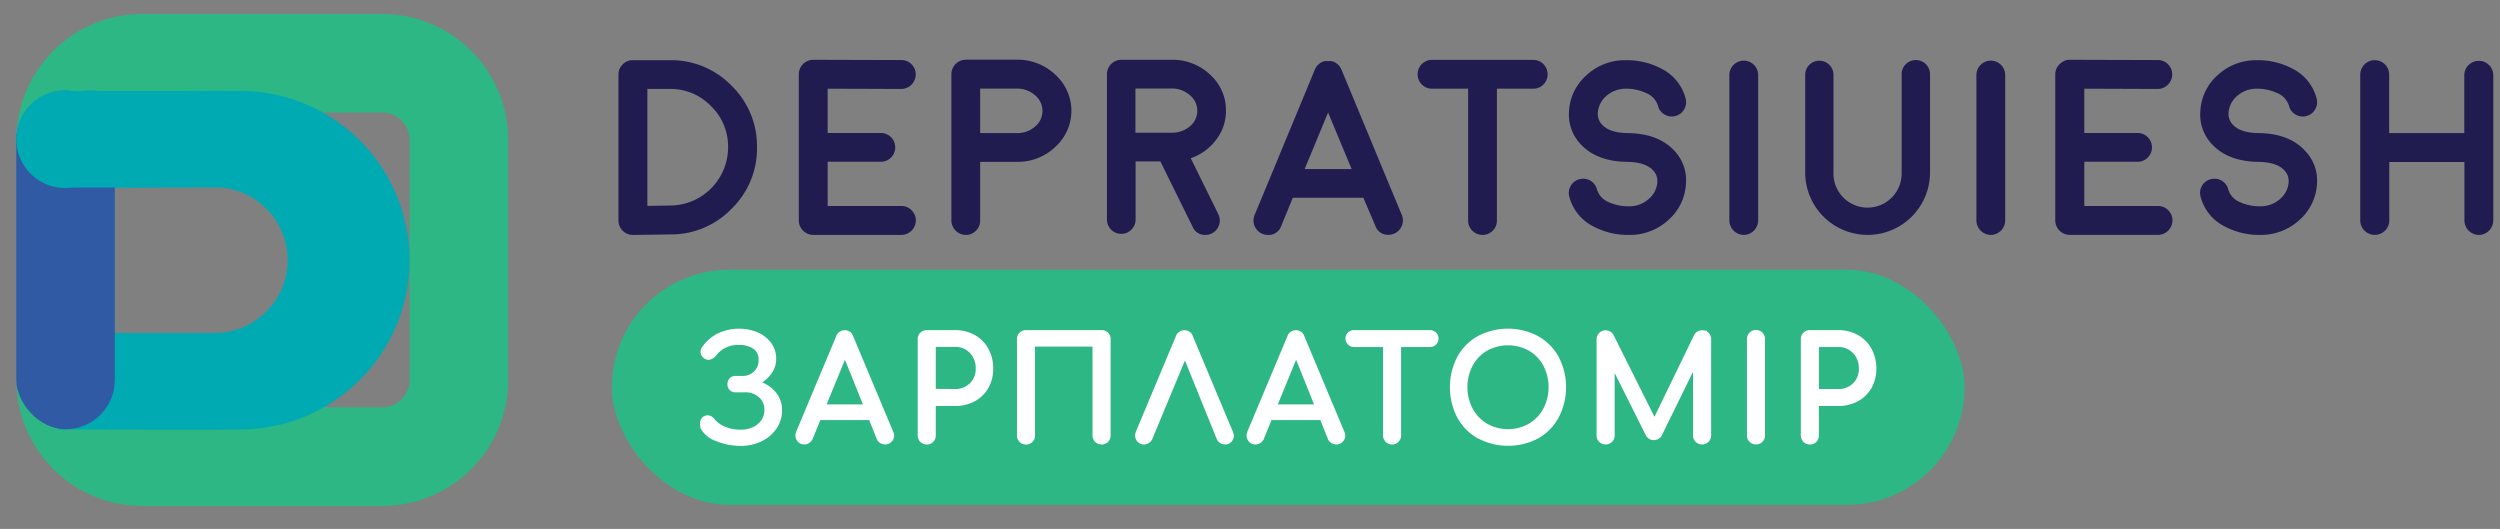 <svg id="Layer_1" data-name="Layer 1" xmlns="http://www.w3.org/2000/svg" viewBox="0 0 761 161"><rect x="0" y="0" width="761" height="161" fill="#808080" stroke="none"/><defs><style>.cls-1{fill:#201c50;}.cls-2,.cls-5{fill:#2cb785;}.cls-2,.cls-3{fill-rule:evenodd;}.cls-3{fill:#00aab3;}.cls-4{fill:#315aa5;}.cls-6{fill:#fff;stroke:#fff;stroke-miterlimit:10;}</style></defs><path class="cls-1" d="M192.64,71.51a4.37,4.37,0,0,1-4.38-4.38V22.7a4.28,4.28,0,0,1,1.3-3.12,4.19,4.19,0,0,1,3.08-1.26h11.25a25.65,25.65,0,0,1,18.78,7.75,25.61,25.61,0,0,1,7.76,18.75,25.53,25.53,0,0,1-7.76,18.75,25.61,25.61,0,0,1-18.78,7.79l-11.17.15Zm4.42-8.83,6.79-.12a17.72,17.72,0,0,0,17.78-17.74,17.08,17.08,0,0,0-5.19-12.51,17,17,0,0,0-12.55-5.23h-6.83Z"/><path class="cls-1" d="M274.4,62.71a4.15,4.15,0,0,1,3.08,1.3,4.25,4.25,0,0,1,1.3,3.12,4.44,4.44,0,0,1-4.38,4.38H247.53a4.44,4.44,0,0,1-4.38-4.38V22.62a4.44,4.44,0,0,1,4.38-4.42h0l26.84.08a4.25,4.25,0,0,1,3.12,1.3,4.32,4.32,0,0,1,1.26,3.12,4.44,4.44,0,0,1-4.38,4.38h0L251.94,27V40.48h16.19a4.38,4.38,0,1,1,0,8.76H251.94V62.71Z"/><path class="cls-1" d="M309.46,18.17a16.57,16.57,0,0,1,11.77,4.56,14.79,14.79,0,0,1,.18,21.83,16.54,16.54,0,0,1-11.35,4.71h-.15l-.45,0-.22,0H298.36V67.13a4.19,4.19,0,0,1-1.26,3.08,4.25,4.25,0,0,1-3.12,1.3,4.44,4.44,0,0,1-4.38-4.38V22.55A4.44,4.44,0,0,1,294,18.17Zm.26,22.34a8.13,8.13,0,0,0,5.38-2,6.16,6.16,0,0,0-.07-9.54,8.21,8.21,0,0,0-5.57-2h-11.1V40.51Z"/><path class="cls-1" d="M373.18,33.68a14.24,14.24,0,0,1-3,8.88,16,16,0,0,1-7.72,5.6l8.42,17.08a4.41,4.41,0,0,1-2,5.82,4.37,4.37,0,0,1-1.93.45,4,4,0,0,1-3.9-2.45l-9.84-19.93h-7.53v17.7a4.22,4.22,0,0,1-1.3,3.08,4.17,4.17,0,0,1-3.08,1.27,4.34,4.34,0,0,1-4.35-4.35V22.58a4.39,4.39,0,0,1,4.35-4.38h15.37a16.48,16.48,0,0,1,11.69,4.53A14.43,14.43,0,0,1,373.18,33.68ZM356.92,40.4a8.35,8.35,0,0,0,5.35-2,6.11,6.11,0,0,0-.11-9.46,8.2,8.2,0,0,0-5.53-2h-11V40.4Z"/><path class="cls-1" d="M384.26,71.18a4.39,4.39,0,0,1-2.37-5.72l4.71-11.32v0l13.66-33a1.85,1.85,0,0,1,.19-.37l.07-.19.15-.19a.71.71,0,0,1,.11-.18l.15-.15s0-.07.11-.15.15-.16.15-.18a.56.56,0,0,1,.15-.11q.15-.15.18-.15s0,0,.15-.11l.19-.15.15-.11a.68.68,0,0,1,.22-.12l.26-.11.11-.07.15-.08a.84.84,0,0,0,.26-.07l.26-.07.15,0a1.25,1.25,0,0,0,.26,0l.18,0h.86l.22,0,.18,0a.77.77,0,0,1,.26.07c.15,0,.2,0,.15,0a3.13,3.13,0,0,1,.82.33s0,0,.15.08a.93.93,0,0,1,.22.15l.15.11a.83.83,0,0,1,.18.15s.08,0,.15.11l.19.15s0,.07.11.15a.5.5,0,0,1,.15.18l.11.15q.15.15.15.18a.42.42,0,0,0,.11.19.57.57,0,0,1,.11.19,2.58,2.58,0,0,1,.19.37L422,54.1v0l4.71,11.32a4.39,4.39,0,0,1-2.37,5.72,4.48,4.48,0,0,1-1.67.33,4,4,0,0,1-4-2.71L415,60.19H393.54L390,68.8a4,4,0,0,1-4.05,2.71A4.44,4.44,0,0,1,384.26,71.18Zm27.17-19.72-7.16-17.22-7.13,17.22Z"/><path class="cls-1" d="M446.9,27h-11a4.29,4.29,0,0,1-3.12-1.3,4.41,4.41,0,0,1,0-6.17,4.29,4.29,0,0,1,3.12-1.3h30.85a4.37,4.37,0,0,1,4.34,4.38,4.2,4.2,0,0,1-1.26,3.09,4.25,4.25,0,0,1-3.08,1.3H455.66V67.13a4.25,4.25,0,0,1-1.3,3.12,4.39,4.39,0,0,1-6.16,0,4.29,4.29,0,0,1-1.3-3.12Z"/><path class="cls-1" d="M513.22,55.66a15.72,15.72,0,0,1-5.31,11.25,17.22,17.22,0,0,1-12,4.6A22.42,22.42,0,0,1,485,68.91a14.1,14.1,0,0,1-7.31-9.06,4.29,4.29,0,0,1,.45-3.3,4.19,4.19,0,0,1,2.67-2,4.28,4.28,0,0,1,3.3.44,4.24,4.24,0,0,1,2,2.67,6.14,6.14,0,0,0,3.64,3.9,14.39,14.39,0,0,0,6.08,1.23,8.74,8.74,0,0,0,6-2.19,7.24,7.24,0,0,0,2.67-5.35,4.56,4.56,0,0,0-1.37-3.45q-2.31-2.44-7.72-2.53h-.19q-9.09-.14-13.92-5.23a13,13,0,0,1-3.71-9.84,15.75,15.75,0,0,1,5.31-11.28,17.15,17.15,0,0,1,12-4.6,22.41,22.41,0,0,1,10.84,2.59A14.1,14.1,0,0,1,513.11,30a4.23,4.23,0,0,1-.48,3.31,4.11,4.11,0,0,1-2.64,2,4.24,4.24,0,0,1-3.3-.45,4.19,4.19,0,0,1-2-2.67,6.16,6.16,0,0,0-3.67-3.9A14.33,14.33,0,0,0,495,27a8.9,8.9,0,0,0-6,2.19,7.34,7.34,0,0,0-2.63,5.35,4.73,4.73,0,0,0,1.37,3.48c1.53,1.61,4.11,2.44,7.72,2.49h.19q9.09.15,13.92,5.27A12.94,12.94,0,0,1,513.22,55.66Z"/><path class="cls-1" d="M530.8,71.51a4.44,4.44,0,0,1-4.38-4.38V22.84a4.38,4.38,0,0,1,8.76,0V67.13a4.44,4.44,0,0,1-4.38,4.38Z"/><path class="cls-1" d="M583.19,18.28a4.3,4.3,0,0,1,4.31,4.3V52.5a19,19,0,1,1-38,0V22.58a4.31,4.31,0,0,1,8.61,0V52.5a10.38,10.38,0,1,0,20.75,0V22.58a4.3,4.3,0,0,1,4.3-4.3Z"/><path class="cls-1" d="M606,71.51a4.44,4.44,0,0,1-4.38-4.38V22.84a4.38,4.38,0,0,1,8.76,0V67.13A4.44,4.44,0,0,1,606,71.51Z"/><path class="cls-1" d="M656.92,62.71A4.15,4.15,0,0,1,660,64a4.25,4.25,0,0,1,1.3,3.12,4.44,4.44,0,0,1-4.38,4.38H630a4.44,4.44,0,0,1-4.38-4.38V22.62A4.21,4.21,0,0,1,627,19.5,4.15,4.15,0,0,1,630,18.2h0l26.84.08a4.25,4.25,0,0,1,3.12,1.3,4.32,4.32,0,0,1,1.26,3.12,4.44,4.44,0,0,1-4.38,4.38h0L634.46,27V40.48h16.18a4.3,4.3,0,0,1,3.12,1.26,4.39,4.39,0,0,1,0,6.24,4.3,4.3,0,0,1-3.12,1.26H634.46V62.71Z"/><path class="cls-1" d="M705.31,55.66A15.72,15.72,0,0,1,700,66.91a17.25,17.25,0,0,1-12,4.6,22.39,22.39,0,0,1-10.84-2.6,14.07,14.07,0,0,1-7.31-9.06,4.28,4.28,0,0,1,.44-3.3,4.18,4.18,0,0,1,2.68-2,4.28,4.28,0,0,1,3.3.44,4.19,4.19,0,0,1,2,2.67,6.17,6.17,0,0,0,3.64,3.9A14.4,14.4,0,0,0,688,62.79a8.74,8.74,0,0,0,6-2.19,7.24,7.24,0,0,0,2.67-5.35,4.57,4.57,0,0,0-1.38-3.45q-2.29-2.44-7.72-2.53h-.18q-9.09-.14-13.92-5.23a13,13,0,0,1-3.71-9.84A15.7,15.7,0,0,1,675,22.92a17.19,17.19,0,0,1,12-4.6,22.38,22.38,0,0,1,10.84,2.59A14.07,14.07,0,0,1,705.19,30a4.19,4.19,0,0,1-.48,3.31,4.07,4.07,0,0,1-2.64,2,4.24,4.24,0,0,1-3.3-.45,4.14,4.14,0,0,1-2-2.67,6.18,6.18,0,0,0-3.68-3.9A14.3,14.3,0,0,0,687,27a8.87,8.87,0,0,0-6,2.19,7.35,7.35,0,0,0-2.64,5.35,4.7,4.7,0,0,0,1.38,3.48q2.29,2.41,7.72,2.49h.18q9.11.15,13.92,5.27A13,13,0,0,1,705.31,55.66Z"/><path class="cls-1" d="M754.58,71.51a4.44,4.44,0,0,1-4.41-4.42V49.31H727.3V67.09A4.32,4.32,0,0,1,726,70.21a4.42,4.42,0,0,1-7.54-3.12V22.73A4.41,4.41,0,0,1,726,19.62a4.3,4.3,0,0,1,1.26,3.11V40.51h22.87V22.73a4.42,4.42,0,0,1,8.83,0V67.09a4.44,4.44,0,0,1-4.42,4.42Z"/><path class="cls-2" d="M116.41,154H43.23A38.32,38.32,0,0,1,5,115.72V42.54A38.32,38.32,0,0,1,43.23,4.26h73.18a38.32,38.32,0,0,1,38.28,38.28v73.18A38.32,38.32,0,0,1,116.41,154ZM43.23,34.26h0A8.28,8.28,0,0,0,35,42.54v73.18A8.29,8.29,0,0,0,43.23,124h73.18a8.3,8.3,0,0,0,8.28-8.28V42.54a8.29,8.29,0,0,0-8.28-8.28Z"/><path class="cls-3" d="M30.23,27.77l42.93-.1A51.64,51.64,0,0,1,124.69,79.2h0a51.68,51.68,0,0,1-51.53,51.53H17.66V101.36H73.15A22.23,22.23,0,0,0,95.32,79.2h0A22.21,22.21,0,0,0,73.15,57l-43.63.1a15.7,15.7,0,0,1-1.95.13,14.87,14.87,0,0,1,0-29.74A14.54,14.54,0,0,1,30.23,27.77Z"/><rect class="cls-4" x="4.95" y="27.6" width="30" height="103.06" rx="15"/><path class="cls-3" d="M22.48,27.77l42.92-.1A51.64,51.64,0,0,1,116.93,79.2h0A51.68,51.68,0,0,1,65.4,130.73H42.8V101.36H65.4A22.23,22.23,0,0,0,87.56,79.2h0A22.21,22.21,0,0,0,65.4,57l-43.64.1a15.67,15.67,0,0,1-1.94.13,14.87,14.87,0,0,1,0-29.74A14.7,14.7,0,0,1,22.48,27.77Z"/><rect class="cls-5" x="186.24" y="82.11" width="411.76" height="71.57" rx="35.78"/><path class="cls-6" d="M235.55,119.47a7.84,7.84,0,0,1,2,5.54,9,9,0,0,1-1.58,5.15,11.06,11.06,0,0,1-4.33,3.7,13.68,13.68,0,0,1-6.17,1.37,19,19,0,0,1-7.2-1.39,8.12,8.12,0,0,1-4.57-3.68c-.06-.57-.09-1-.09-1.25a1.85,1.85,0,0,1,.7-1.65,2,2,0,0,1,1.08-.34,2.13,2.13,0,0,1,1.73,1,8.54,8.54,0,0,0,3.42,2.43,12.38,12.38,0,0,0,4.85.95,9.56,9.56,0,0,0,4-.82,6.72,6.72,0,0,0,2.79-2.32,5.9,5.9,0,0,0,1-3.4,5.4,5.4,0,0,0-1.82-4.22,6.82,6.82,0,0,0-4.72-1.62H223.8a1.76,1.76,0,0,1-1.34-.54,1.93,1.93,0,0,1-.52-1.41,2.08,2.08,0,0,1,.52-1.47,1.74,1.74,0,0,1,1.34-.56H226a5.33,5.33,0,0,0,3.87-1.5,5.16,5.16,0,0,0,1.54-3.87,4.39,4.39,0,0,0-1.76-3.79,7.91,7.91,0,0,0-4.74-1.27,8.87,8.87,0,0,0-7.18,3.2,2.92,2.92,0,0,1-2.08,1.34,2,2,0,0,1-1-.35A2.13,2.13,0,0,1,214,108a2,2,0,0,1-.26-1,2,2,0,0,1,.35-1,12.71,12.71,0,0,1,4.5-4,14.6,14.6,0,0,1,11.95-.33,9.32,9.32,0,0,1,3.85,3.1,7.4,7.4,0,0,1,1.38,4.35,7.16,7.16,0,0,1-1.42,4.41,10,10,0,0,1-3.51,2.95A10.65,10.65,0,0,1,235.55,119.47Z"/><path class="cls-6" d="M271.67,132.59a2.12,2.12,0,0,1-.65,1.55,2.15,2.15,0,0,1-1.6.65,2.32,2.32,0,0,1-1.24-.36,2.1,2.1,0,0,1-.84-1l-2.42-6.06H249.38l-2.47,6.06a2.41,2.41,0,0,1-.87,1,2.17,2.17,0,0,1-1.21.36,2.07,2.07,0,0,1-1.58-.67,2.2,2.2,0,0,1-.62-1.58,2.89,2.89,0,0,1,.21-1l12.16-29a2.21,2.21,0,0,1,2.13-1.52,2.12,2.12,0,0,1,2.12,1.52l12.2,29.12A2.7,2.7,0,0,1,271.67,132.59Zm-20.78-9H263.4l-6.19-15.41Z"/><path class="cls-6" d="M280.5,134.14a2.13,2.13,0,0,1-.65-1.6v-29.3a2.13,2.13,0,0,1,.65-1.62,2.19,2.19,0,0,1,1.6-.63h8.65a11.5,11.5,0,0,1,5.74,1.43,10.06,10.06,0,0,1,3.94,4,11.8,11.8,0,0,1,1.4,5.8,11.15,11.15,0,0,1-1.4,5.63,9.93,9.93,0,0,1-3.94,3.85,11.8,11.8,0,0,1-5.74,1.38h-6.4v9.48a2.19,2.19,0,0,1-.63,1.6,2.32,2.32,0,0,1-3.22,0Zm10.25-15.23A6.62,6.62,0,0,0,295.6,117a6.52,6.52,0,0,0,1.91-4.83,7,7,0,0,0-1.91-5.06,6.4,6.4,0,0,0-4.85-2h-6.4v13.76Z"/><path class="cls-6" d="M310.71,134.14a2.13,2.13,0,0,1-.65-1.6v-29.3a2.13,2.13,0,0,1,.65-1.62,2.19,2.19,0,0,1,1.6-.63h23a2.16,2.16,0,0,1,2.26,2.25v29.3a2.19,2.19,0,0,1-.63,1.6,2.14,2.14,0,0,1-1.63.65,2.22,2.22,0,0,1-2.25-2.25V105H314.56v27.57a2.19,2.19,0,0,1-.63,1.6,2.32,2.32,0,0,1-3.22,0Z"/><path class="cls-6" d="M375.07,132.63a2.11,2.11,0,0,1-.61,1.54,2,2,0,0,1-1.56.62,2.31,2.31,0,0,1-1.23-.36,2.1,2.1,0,0,1-.84-1l-10.13-25-10.39,25a2.46,2.46,0,0,1-.86,1,2.23,2.23,0,0,1-1.22.36,2.07,2.07,0,0,1-1.58-.67,2.2,2.2,0,0,1-.62-1.58,2.89,2.89,0,0,1,.21-1l12.16-29a2.21,2.21,0,0,1,2.13-1.52,2.12,2.12,0,0,1,2.12,1.52l12.2,29.12A2.75,2.75,0,0,1,375.07,132.63Z"/><path class="cls-6" d="M409,132.59a2.12,2.12,0,0,1-.65,1.55,2.15,2.15,0,0,1-1.6.65,2.31,2.31,0,0,1-1.23-.36,2.18,2.18,0,0,1-.85-1l-2.42-6.06H386.71l-2.47,6.06a2.46,2.46,0,0,1-.86,1,2.22,2.22,0,0,1-1.21.36,2,2,0,0,1-1.58-.67,2.21,2.21,0,0,1-.63-1.58,2.7,2.7,0,0,1,.22-1l12.16-29a2.2,2.2,0,0,1,2.12-1.52,2.11,2.11,0,0,1,2.12,1.52l12.2,29.12A2.7,2.7,0,0,1,409,132.59Zm-20.77-9h12.5l-6.19-15.41Z"/><path class="cls-6" d="M436.77,101.57a2.09,2.09,0,0,1-1.5,3.58H426v27.39a2.17,2.17,0,0,1-.65,1.6,2.25,2.25,0,0,1-3.85-1.6V105.15h-9.35a2.12,2.12,0,0,1-1.5-3.58,2.07,2.07,0,0,1,1.5-.58h23.15A2.07,2.07,0,0,1,436.77,101.57Z"/><path class="cls-6" d="M450.1,133a15.43,15.43,0,0,1-6.08-6.17,19.62,19.62,0,0,1,0-17.94,15.48,15.48,0,0,1,6.08-6.14,19.09,19.09,0,0,1,17.83,0,15.59,15.59,0,0,1,6.1,6.14,19.47,19.47,0,0,1,0,17.94A15.56,15.56,0,0,1,468,133a19.13,19.13,0,0,1-17.85,0Zm15.56-3.61a12.36,12.36,0,0,0,4.59-4.79,14.71,14.71,0,0,0,0-13.5,12.17,12.17,0,0,0-4.57-4.76,13.63,13.63,0,0,0-13.29,0,12.07,12.07,0,0,0-4.56,4.76,14.63,14.63,0,0,0,0,13.5,12.27,12.27,0,0,0,4.58,4.79,13.42,13.42,0,0,0,13.25,0Z"/><path class="cls-6" d="M519.72,101.64a2.19,2.19,0,0,1,.65,1.6v29.3a2.15,2.15,0,0,1-.67,1.6,2.25,2.25,0,0,1-3.84-1.6V111l-10.47,21.34a2.24,2.24,0,0,1-1.95,1.13,2.18,2.18,0,0,1-2.08-1.35L491,111.42v21.12a2.17,2.17,0,0,1-.65,1.6,2.29,2.29,0,0,1-3.2,0,2.17,2.17,0,0,1-.65-1.6v-29.3a2.25,2.25,0,0,1,4.24-1L503.62,128l12.5-25.76a2.27,2.27,0,0,1,3.6-.56Z"/><path class="cls-6" d="M532.92,134.14a2.13,2.13,0,0,1-.65-1.6v-29.3a2.13,2.13,0,0,1,.65-1.62,2.24,2.24,0,0,1,3.85,1.62v29.3a2.19,2.19,0,0,1-.63,1.6,2.32,2.32,0,0,1-3.22,0Z"/><path class="cls-6" d="M549.32,134.14a2.17,2.17,0,0,1-.65-1.6v-29.3a2.17,2.17,0,0,1,.65-1.62,2.21,2.21,0,0,1,1.6-.63h8.66a11.47,11.47,0,0,1,5.73,1.43,10.06,10.06,0,0,1,3.94,4,11.8,11.8,0,0,1,1.41,5.8,11.15,11.15,0,0,1-1.41,5.63,9.93,9.93,0,0,1-3.94,3.85,11.76,11.76,0,0,1-5.73,1.38h-6.41v9.48a2.23,2.23,0,0,1-.62,1.6,2.33,2.33,0,0,1-3.23,0Zm10.26-15.23a6.64,6.64,0,0,0,4.85-1.88,6.51,6.51,0,0,0,1.9-4.83,7,7,0,0,0-1.9-5.06,6.42,6.42,0,0,0-4.85-2h-6.41v13.76Z"/></svg>